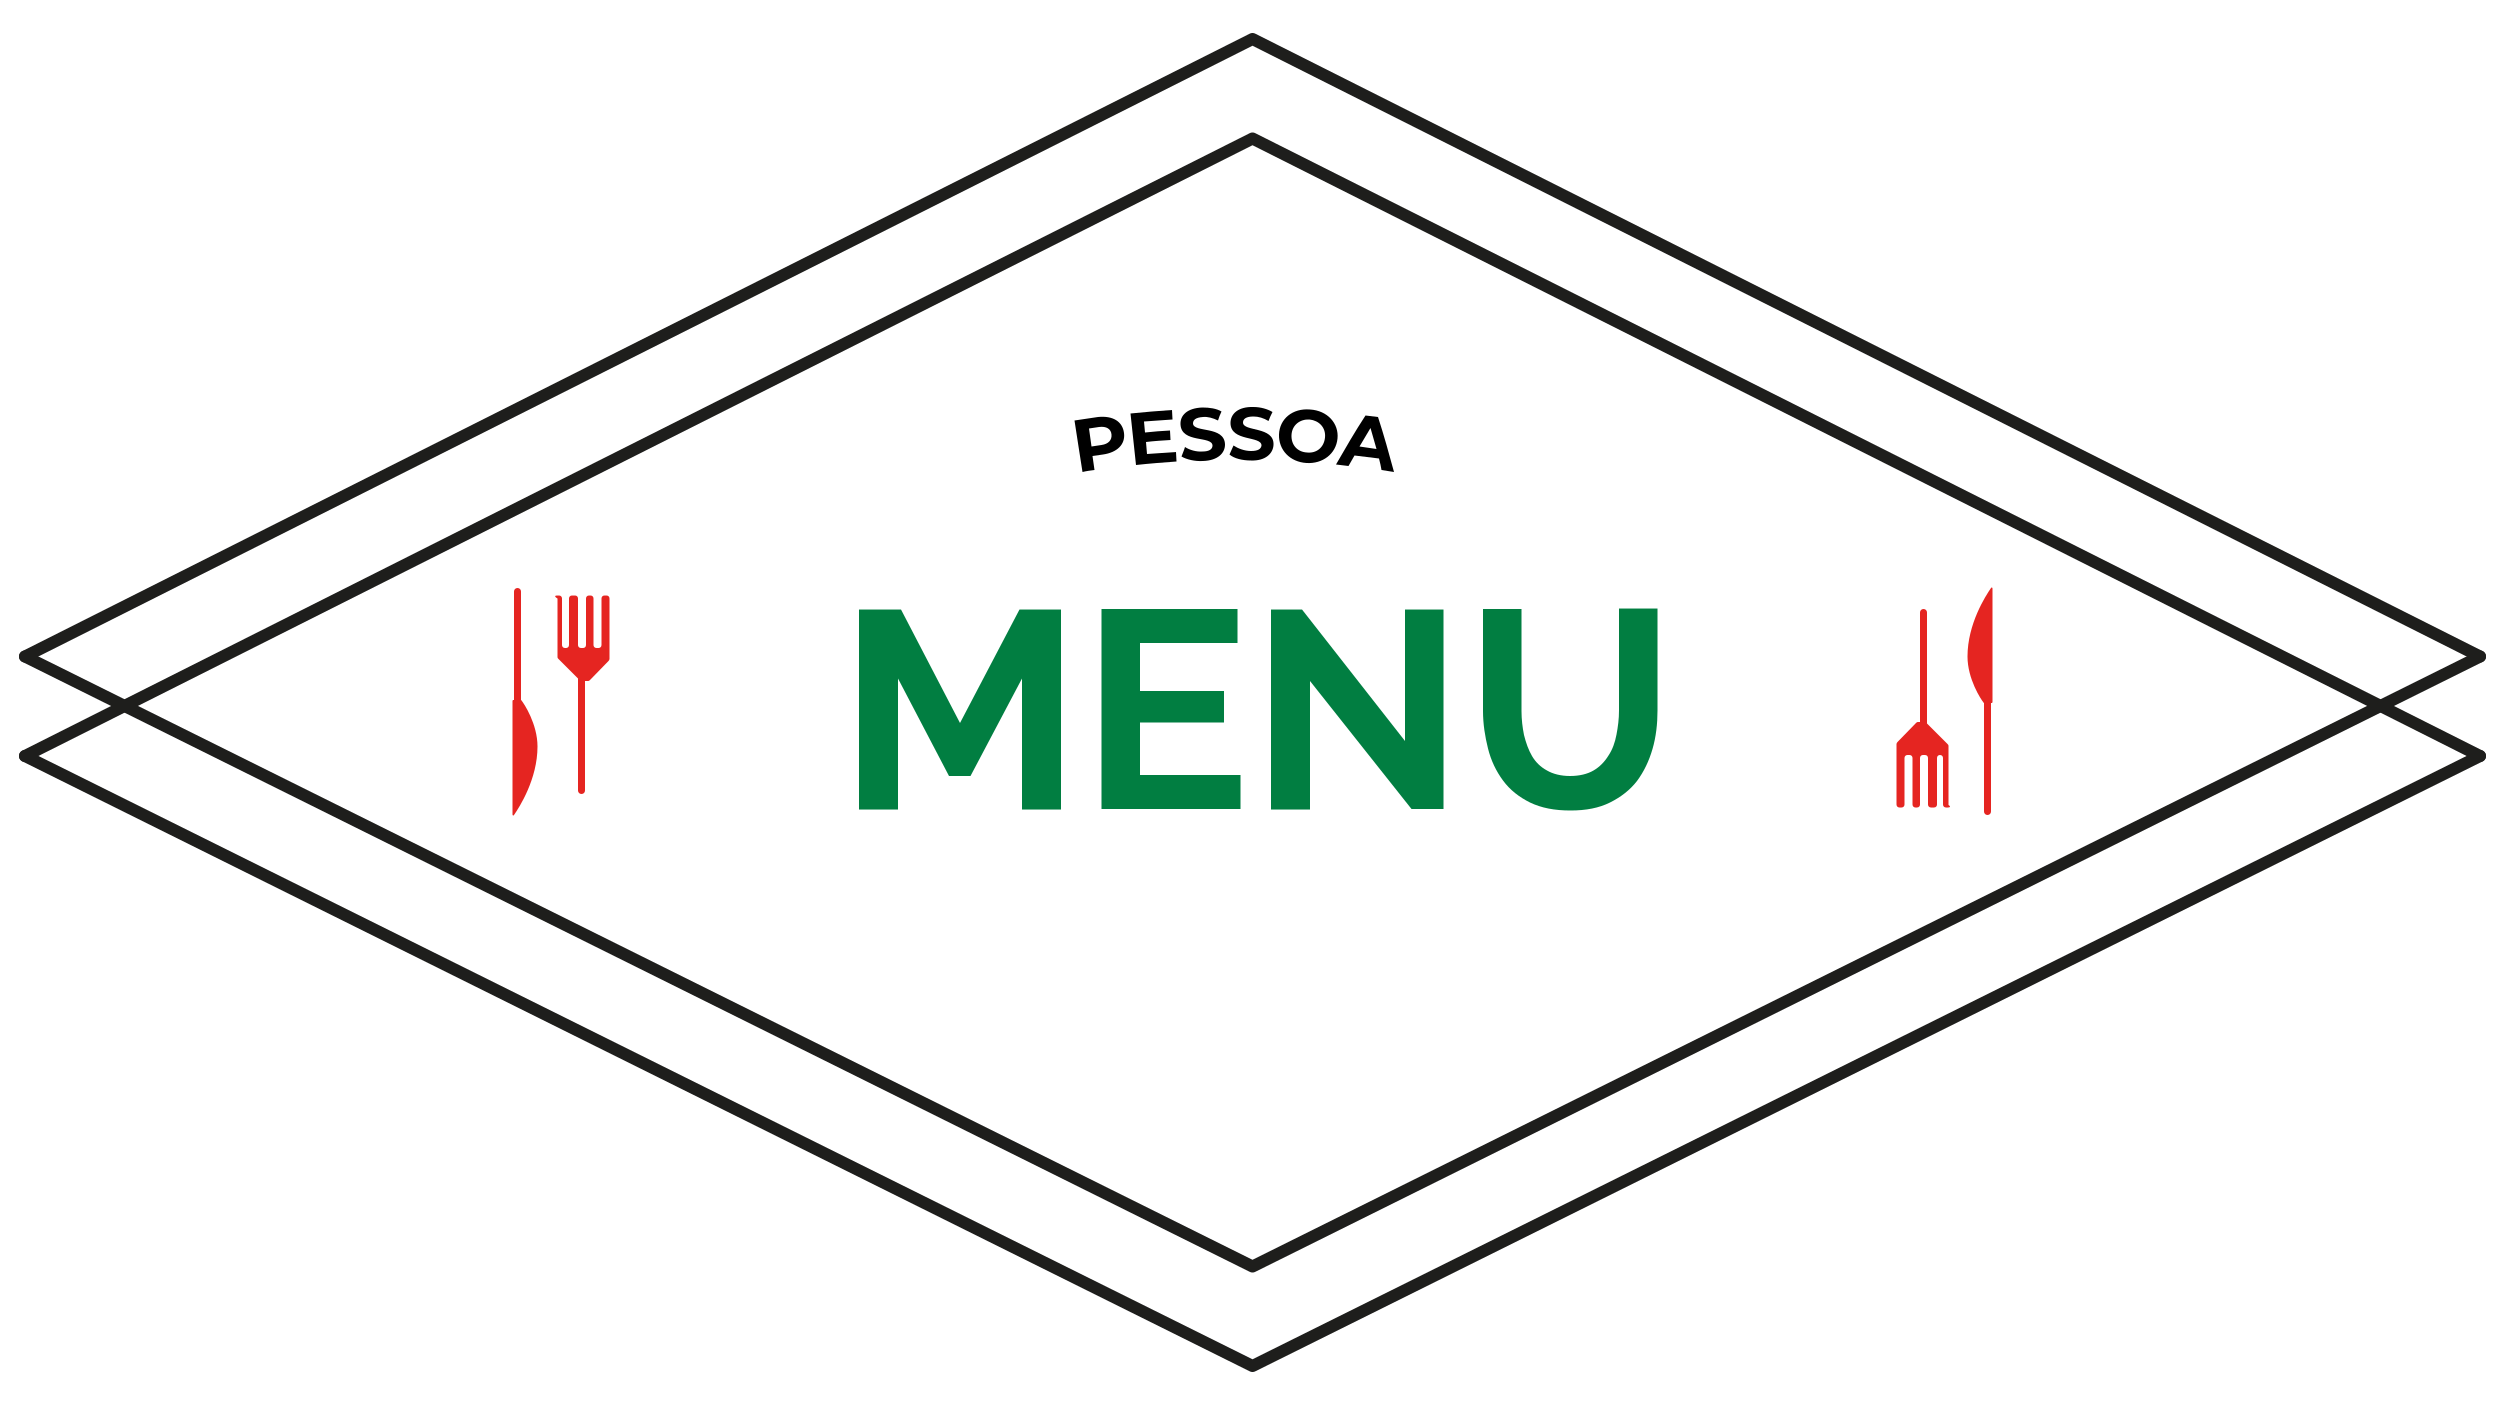 <?xml version="1.0" encoding="utf-8"?>
<!-- Generator: Adobe Illustrator 28.0.0, SVG Export Plug-In . SVG Version: 6.00 Build 0)  -->
<svg version="1.1" id="Calque_1" xmlns="http://www.w3.org/2000/svg" xmlns:xlink="http://www.w3.org/1999/xlink" x="0px" y="0px"
	 viewBox="0 0 500 282" style="enable-background:new 0 0 500 282;" xml:space="preserve">
<style type="text/css">
	.st0{fill:#017E41;}
	.st1{fill:none;stroke:#1E1E1C;stroke-width:2.405;stroke-linecap:round;stroke-linejoin:round;stroke-miterlimit:10;}
	.st2{fill:#E52521;}
</style>
<g>
	<path class="st0" d="M204.4,161.9v-26.2l-10.3,19.5h-4.3l-10.2-19.5v26.2h-7.8v-40h8.4l11.8,22.7l11.9-22.7h8.3v40H204.4z"/>
	<path class="st0" d="M248.1,155v6.8h-27.8v-40h27.2v6.8h-19.5v9.6h16.8v6.3h-16.8V155H248.1z"/>
	<path class="st0" d="M262,136.2v25.7h-7.8v-40h6.2l20.6,26.3v-26.3h7.7v39.9h-6.4L262,136.2z"/>
	<path class="st0" d="M314.1,162.1c-3.2,0-5.8-0.5-8.1-1.6c-2.2-1.1-4-2.5-5.4-4.4c-1.4-1.9-2.4-4-3-6.4c-0.6-2.4-1-4.9-1-7.5v-20.4
		h7.7v20.4c0,1.7,0.2,3.3,0.5,4.8c0.4,1.6,0.9,3,1.6,4.2c0.7,1.2,1.7,2.2,3,2.9c1.2,0.7,2.8,1.1,4.6,1.1c1.9,0,3.5-0.4,4.7-1.1
		c1.2-0.7,2.2-1.7,3-3c0.8-1.2,1.3-2.6,1.6-4.2c0.3-1.6,0.5-3.1,0.5-4.8v-20.4h7.7v20.4c0,2.7-0.3,5.3-1,7.7
		c-0.7,2.4-1.7,4.5-3.1,6.4c-1.4,1.8-3.2,3.2-5.4,4.3C319.8,161.6,317.2,162.1,314.1,162.1z"/>
</g>
<g>
	<g>
		<path d="M224.8,86.6c0.3,2.3-1.4,3.9-4.2,4.3c-0.7,0.1-1.4,0.2-2.1,0.3c0.1,0.9,0.3,1.9,0.4,2.8c-0.8,0.1-1.6,0.2-2.4,0.4
			c-0.5-3.4-1.1-6.8-1.6-10.3c1.6-0.2,3.1-0.5,4.7-0.7C222.6,83.1,224.5,84.3,224.8,86.6z M222.3,86.9c-0.1-1.1-1-1.7-2.5-1.5
			c-0.7,0.1-1.4,0.2-2,0.3c0.2,1.2,0.3,2.4,0.5,3.6c0.7-0.1,1.3-0.2,2-0.3C221.7,88.8,222.4,88,222.3,86.9z"/>
		<path d="M235.2,90.4c0,0.6,0.1,1.3,0.1,1.9c-2.7,0.2-5.4,0.4-8.1,0.7c-0.4-3.4-0.7-6.9-1.1-10.3c2.8-0.3,5.5-0.5,8.3-0.7
			c0,0.6,0.1,1.3,0.1,1.9c-1.9,0.1-3.8,0.3-5.7,0.4c0.1,0.7,0.1,1.5,0.2,2.2c1.7-0.2,3.3-0.3,5-0.4c0,0.6,0.1,1.2,0.1,1.9
			c-1.6,0.1-3.3,0.2-4.9,0.4c0.1,0.8,0.1,1.6,0.2,2.4C231.4,90.7,233.3,90.5,235.2,90.4z"/>
		<path d="M236.3,91.3c0.2-0.6,0.5-1.2,0.7-1.9c0.9,0.6,2.3,1,3.5,0.9c1.4,0,2-0.5,2-1.2c-0.1-2-6.2-0.4-6.4-4.2
			c-0.1-1.8,1.3-3.3,4.4-3.4c1.4,0,2.8,0.2,3.8,0.8c-0.3,0.6-0.5,1.2-0.7,1.8c-1-0.5-2.1-0.8-3-0.7c-1.5,0.1-2,0.6-2,1.3
			c0.1,1.9,6.3,0.4,6.4,4.2c0,1.7-1.4,3.2-4.4,3.3C239,92.3,237.3,91.9,236.3,91.3z"/>
		<path d="M245.9,90.9c0.3-0.6,0.5-1.2,0.8-1.8c0.9,0.6,2.2,1.1,3.5,1.1c1.4,0,2-0.4,2.1-1.1c0-2-6.2-0.7-6.2-4.5
			c0-1.8,1.5-3.3,4.6-3.2c1.4,0,2.8,0.4,3.8,1c-0.3,0.6-0.6,1.2-0.8,1.8c-1-0.6-2-0.9-3-0.9c-1.5,0-2.1,0.5-2.1,1.2
			c0,1.9,6.3,0.7,6.1,4.5c-0.1,1.7-1.6,3.2-4.5,3.1C248.5,92.1,246.8,91.7,245.9,90.9z"/>
		<path d="M255.8,86.9c0.1-3.1,2.7-5.3,6.2-5c3.5,0.2,5.8,2.8,5.5,5.8c-0.3,3.1-3,5.1-6.2,4.9C258,92.4,255.7,90,255.8,86.9z
			 M265,87.5c0.2-2-1.2-3.4-3.1-3.6c-1.9-0.1-3.5,1.1-3.6,3.1c-0.1,2,1.2,3.4,3.1,3.5C263.3,90.7,264.8,89.5,265,87.5z"/>
		<path d="M275.8,91.7c-1.6-0.2-3.2-0.4-4.9-0.6c-0.4,0.7-0.8,1.4-1.2,2.1c-0.8-0.1-1.6-0.2-2.5-0.3c1.9-3.3,3.8-6.6,5.9-9.8
			c0.8,0.1,1.7,0.2,2.5,0.3c1.2,3.7,2.2,7.3,3.2,11c-0.8-0.1-1.7-0.3-2.5-0.4C276.2,93.3,276,92.5,275.8,91.7z M275.3,89.8
			c-0.4-1.4-0.8-2.8-1.2-4.2c-0.7,1.2-1.5,2.5-2.2,3.7C273,89.5,274.2,89.6,275.3,89.8z"/>
	</g>
</g>
<polyline class="st1" points="496,131.3 250.5,7.8 5,131.3 "/>
<polyline class="st1" points="5,131.3 250.5,253.3 496,131.3 "/>
<polyline class="st1" points="496,151.2 250.5,27.7 5,151.2 "/>
<polyline class="st1" points="5,151.2 250.5,273.2 496,151.2 "/>
<g>
	<g>
		<g>
			<g>
				<path class="st2" d="M102.5,140.2v22.7c0,0.2,0.2,0.3,0.3,0.1c1.1-1.6,4.7-7.2,4.7-13.7c0-4.5-2.7-8.6-3.2-9.2
					c0-0.1-0.1-0.1-0.2-0.1h-1.5C102.6,140,102.5,140.1,102.5,140.2z"/>
			</g>
			<g>
				<path class="st2" d="M104.2,118.3v22.3c0,0.4-0.3,0.7-0.7,0.7c-0.4,0-0.7-0.3-0.7-0.7v-22.3c0-0.4,0.3-0.7,0.7-0.7
					C103.9,117.6,104.2,117.9,104.2,118.3z"/>
			</g>
		</g>
		<g>
			<g>
				<path class="st2" d="M117,135.8v22.3c0,0.4-0.3,0.7-0.7,0.7c-0.4,0-0.7-0.3-0.7-0.7v-22.3c0-0.4,0.3-0.7,0.7-0.7
					C116.6,135.1,117,135.4,117,135.8z"/>
			</g>
			<g>
				<path class="st2" d="M111.4,119.1h0.4c0.3,0,0.6,0.2,0.6,0.6v9.3c0,0.3,0.2,0.6,0.6,0.6h0.2c0.3,0,0.6-0.2,0.6-0.6v-9.3
					c0-0.3,0.2-0.6,0.6-0.6h0.6c0.3,0,0.6,0.2,0.6,0.6v9.3c0,0.3,0.2,0.6,0.6,0.6h0.4c0.3,0,0.6-0.2,0.6-0.6v-9.3
					c0-0.3,0.2-0.6,0.6-0.6h0.3c0.3,0,0.6,0.2,0.6,0.6v9.3c0,0.3,0.2,0.6,0.6,0.6h0.4c0.3,0,0.6-0.2,0.6-0.6v-9.3
					c0-0.3,0.2-0.6,0.6-0.6h0.4c0.3,0,0.6,0.2,0.6,0.6v12.1c0,0.1-0.1,0.3-0.2,0.4l-3.7,3.8c-0.1,0.1-0.2,0.2-0.4,0.2h-1.3
					c-0.1,0-0.3-0.1-0.4-0.2l-4.2-4.2c-0.1-0.1-0.2-0.2-0.2-0.4v-11.7C110.8,119.3,111,119.1,111.4,119.1z"/>
			</g>
		</g>
	</g>
	<g>
		<g>
			<g>
				<path class="st2" d="M398.5,140.4v-22.7c0-0.2-0.2-0.3-0.3-0.1c-1.1,1.6-4.7,7.2-4.7,13.7c0,4.5,2.7,8.6,3.2,9.2
					c0,0.1,0.1,0.1,0.2,0.1h1.5C398.4,140.6,398.5,140.5,398.5,140.4z"/>
			</g>
			<g>
				<path class="st2" d="M396.8,162.3V140c0-0.4,0.3-0.7,0.7-0.7c0.4,0,0.7,0.3,0.7,0.7v22.3c0,0.4-0.3,0.7-0.7,0.7
					C397.1,163,396.8,162.7,396.8,162.3z"/>
			</g>
		</g>
		<g>
			<g>
				<path class="st2" d="M384,144.8v-22.3c0-0.4,0.3-0.7,0.7-0.7c0.4,0,0.7,0.3,0.7,0.7v22.3c0,0.4-0.3,0.7-0.7,0.7
					C384.4,145.5,384,145.2,384,144.8z"/>
			</g>
			<g>
				<path class="st2" d="M389.6,161.5h-0.4c-0.3,0-0.6-0.2-0.6-0.6v-9.3c0-0.3-0.2-0.6-0.6-0.6H388c-0.3,0-0.6,0.2-0.6,0.6v9.3
					c0,0.3-0.2,0.6-0.6,0.6h-0.6c-0.3,0-0.6-0.2-0.6-0.6v-9.3c0-0.3-0.2-0.6-0.6-0.6h-0.4c-0.3,0-0.6,0.2-0.6,0.6v9.3
					c0,0.3-0.2,0.6-0.6,0.6h-0.3c-0.3,0-0.6-0.2-0.6-0.6v-9.3c0-0.3-0.2-0.6-0.6-0.6h-0.4c-0.3,0-0.6,0.2-0.6,0.6v9.3
					c0,0.3-0.2,0.6-0.6,0.6h-0.4c-0.3,0-0.6-0.2-0.6-0.6v-12.1c0-0.1,0.1-0.3,0.2-0.4l3.7-3.8c0.1-0.1,0.2-0.2,0.4-0.2h1.3
					c0.1,0,0.3,0.1,0.4,0.2l4.2,4.2c0.1,0.1,0.2,0.2,0.2,0.4V161C390.2,161.3,390,161.5,389.6,161.5z"/>
			</g>
		</g>
	</g>
</g>
</svg>
